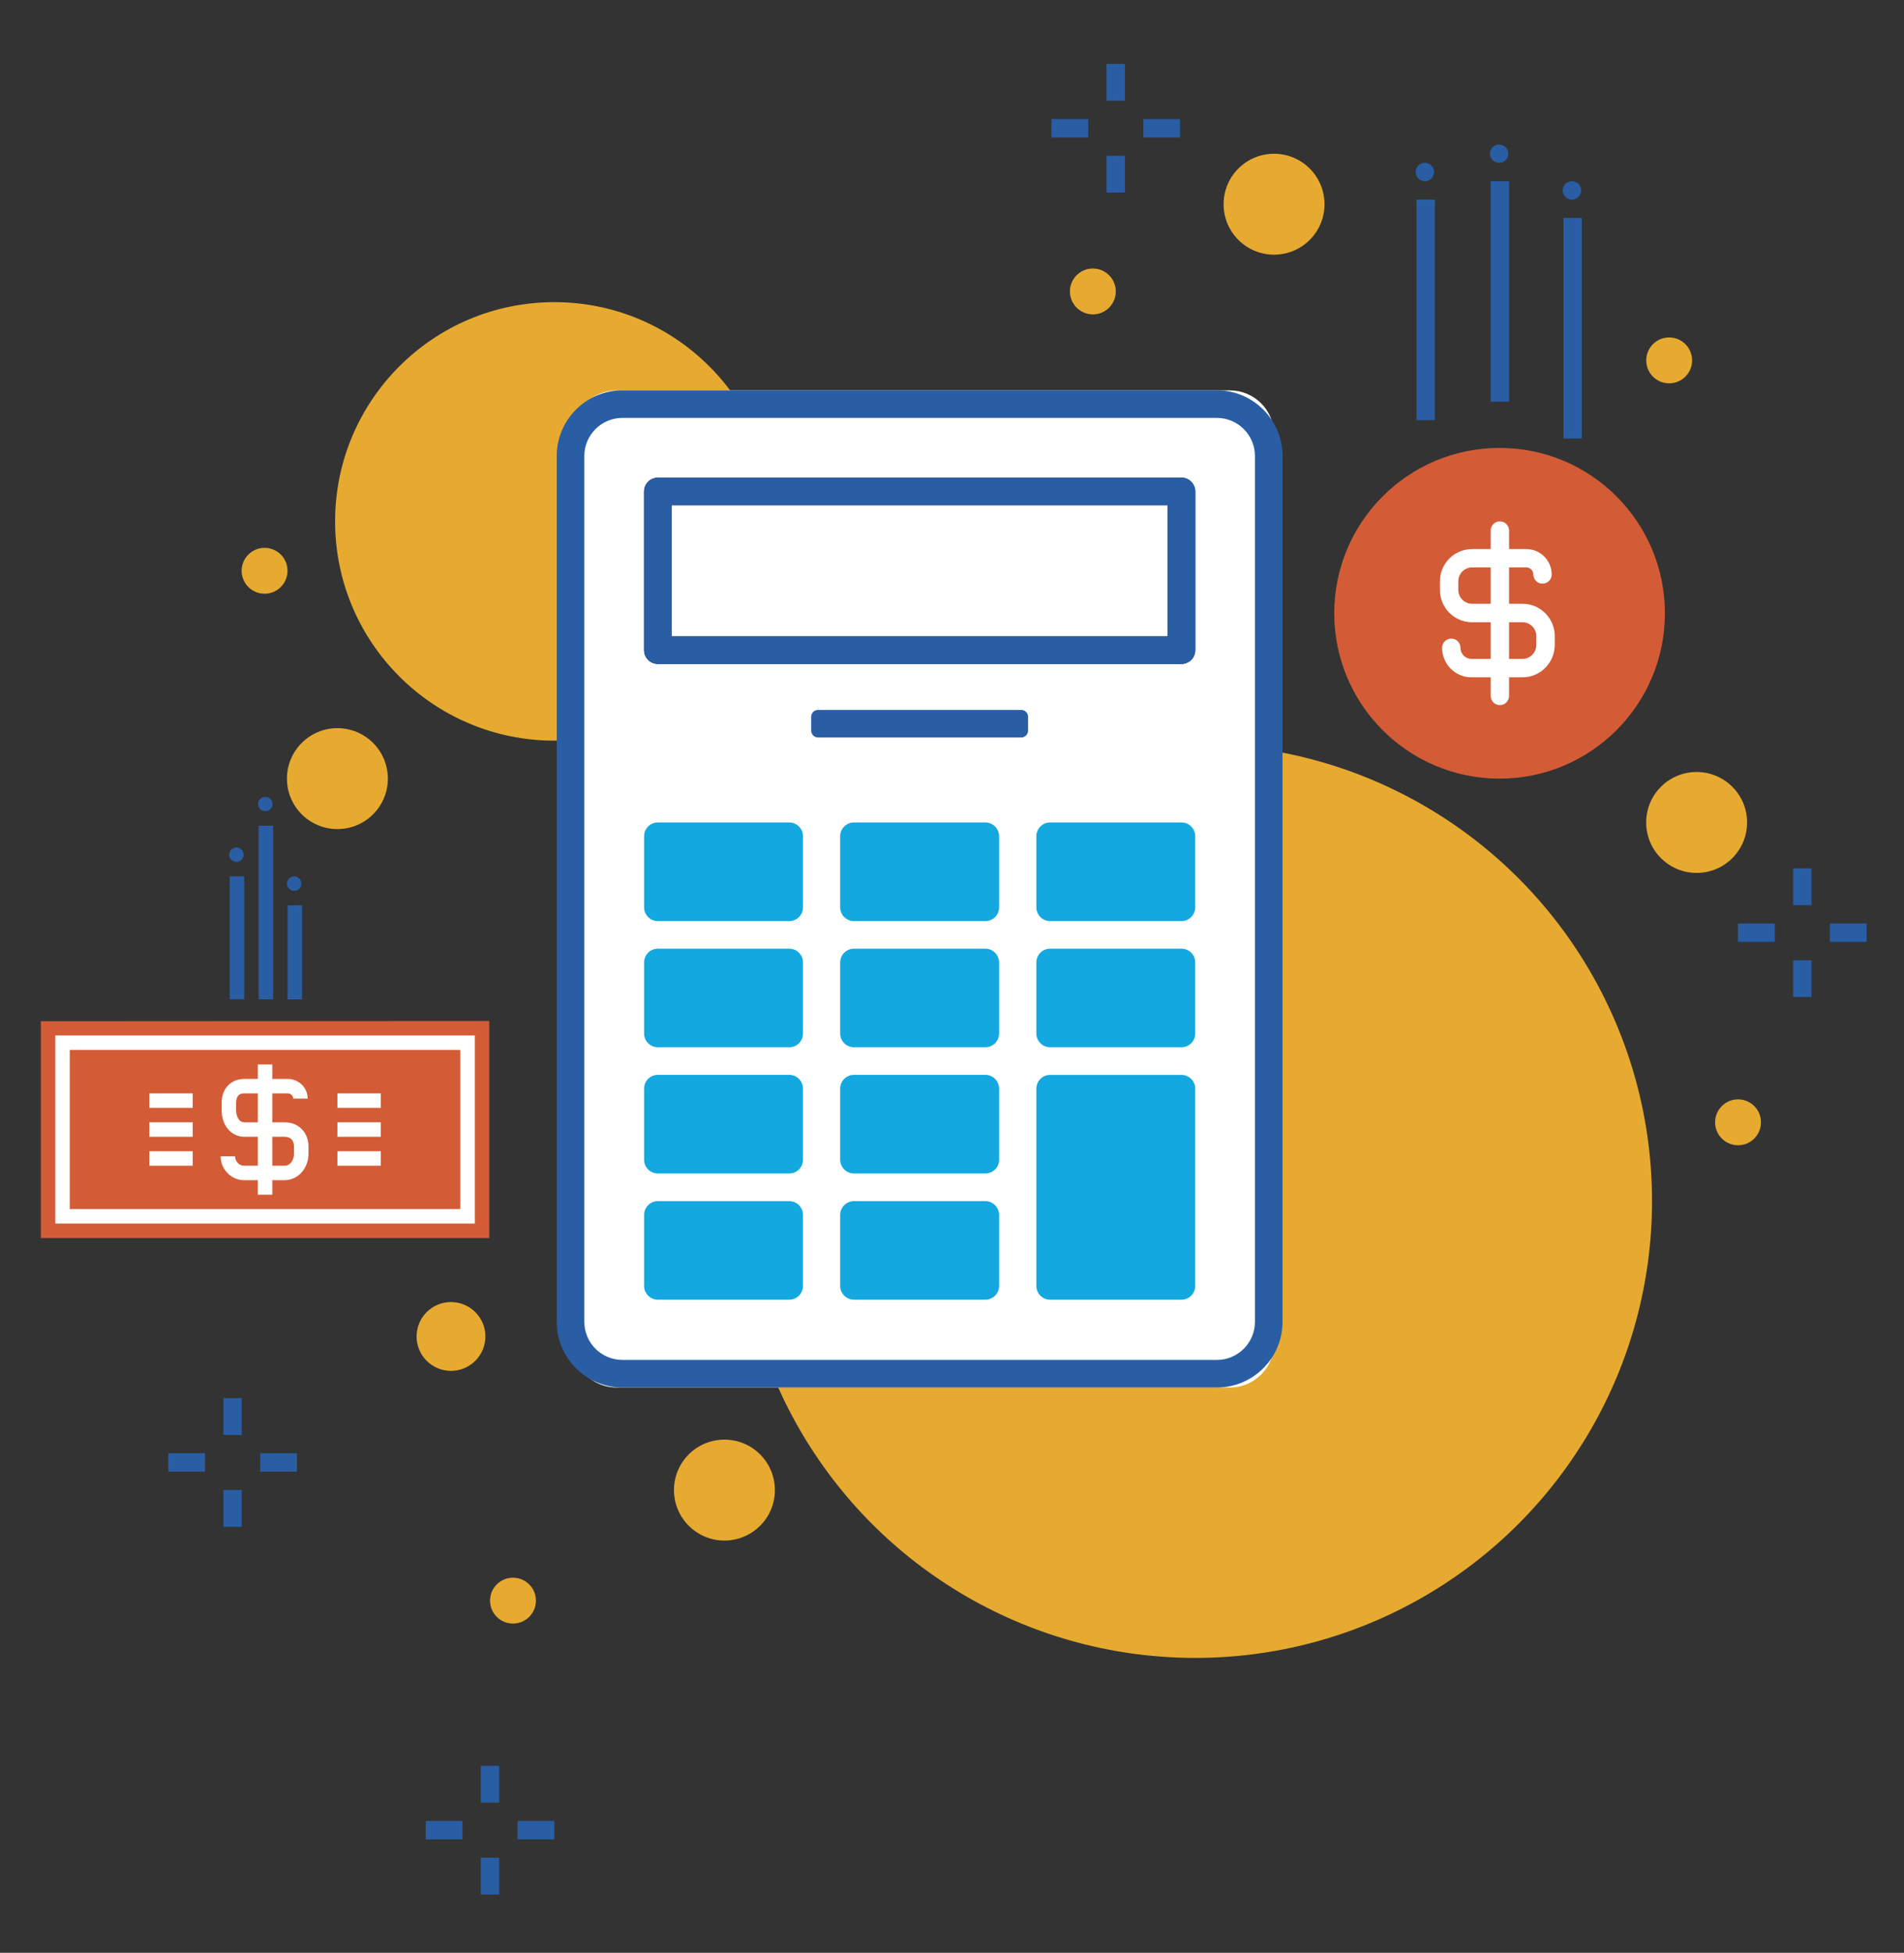 <?xml version="1.0" encoding="utf-8"?>
<!-- Generator: Adobe Illustrator 23.0.1, SVG Export Plug-In . SVG Version: 6.00 Build 0)  -->
<svg version="1.1" id="Layer_1" xmlns="http://www.w3.org/2000/svg" xmlns:xlink="http://www.w3.org/1999/xlink" x="0px" y="0px"
	 viewBox="0 0 298.86 306.48" style="enable-background:new 0 0 298.86 306.48;" xml:space="preserve">
<rect x="0" y="0" width="298.86" height="306.48" fill="#333333" stroke="none"/>
<style type="text/css">
	.st0{fill:#E7AA30;}
	.st1{fill:#295EA5;}
	.st2{fill:#D35C36;}
	.st3{fill:#FFFFFF;}
	.st4{fill:#070707;}
	.st5{fill:#13A8E0;}
</style>
<g>
	<circle class="st0" cx="187.61" cy="188.5" r="71.7"/>
	<circle class="st0" cx="87.01" cy="81.83" r="34.41"/>
	<g>
		<g>
			<g>
				<rect x="75.47" y="277.14" class="st1" width="2.88" height="5.77"/>
			</g>
			<g>
				<rect x="75.47" y="291.56" class="st1" width="2.88" height="5.77"/>
			</g>
		</g>
		<g>
			<g>
				<rect x="81.24" y="285.79" class="st1" width="5.77" height="2.88"/>
			</g>
			<g>
				<rect x="66.82" y="285.79" class="st1" width="5.77" height="2.88"/>
			</g>
		</g>
	</g>
	<g>
		<g>
			<g>
				<rect x="281.46" y="136.29" class="st1" width="2.88" height="5.77"/>
			</g>
			<g>
				<rect x="281.46" y="150.71" class="st1" width="2.88" height="5.77"/>
			</g>
		</g>
		<g>
			<g>
				<rect x="287.22" y="144.94" class="st1" width="5.77" height="2.88"/>
			</g>
			<g>
				<rect x="272.81" y="144.94" class="st1" width="5.77" height="2.88"/>
			</g>
		</g>
	</g>
	<g>
		<g>
			<g>
				<rect x="173.69" y="10.03" class="st1" width="2.88" height="5.77"/>
			</g>
			<g>
				<rect x="173.69" y="24.45" class="st1" width="2.88" height="5.77"/>
			</g>
		</g>
		<g>
			<g>
				<rect x="179.46" y="18.69" class="st1" width="5.77" height="2.88"/>
			</g>
			<g>
				<rect x="165.04" y="18.69" class="st1" width="5.77" height="2.88"/>
			</g>
		</g>
	</g>
	<g>
		<g>
			<g>
				<g>
					<polygon class="st2" points="6.41,194.31 6.41,160.28 76.8,160.24 76.8,194.31 					"/>
				</g>
				<g>
					<g>
						<path class="st3" d="M44.66,185.22h-6.38c-1.98,0-3.65-1.71-3.65-3.74h2.27c0,0.78,0.64,1.47,1.38,1.47h6.38
							c0.97,0,1.49-0.98,1.49-1.9v-1.09c0-0.99-0.54-1.55-1.49-1.55h-6.29c-2.08,0-3.58-1.77-3.58-4.2v-1.09
							c0-2.27,1.44-3.79,3.58-3.79h6.76c1.77,0,3.16,1.36,3.16,3.09h-2.27c0-0.54-0.45-0.82-0.89-0.82h-6.76
							c-0.36,0-1.31,0-1.31,1.52v1.09c0,0.72,0.28,1.93,1.31,1.93h6.29c2.21,0,3.76,1.57,3.76,3.83v1.09
							C48.42,183.39,46.77,185.22,44.66,185.22z"/>
					</g>
					<g>
						<rect x="40.47" y="167.06" class="st3" width="2.27" height="20.44"/>
					</g>
				</g>
				<g>
					<rect x="52.96" y="176.14" class="st3" width="6.81" height="2.27"/>
				</g>
				<g>
					<rect x="52.96" y="180.68" class="st3" width="6.81" height="2.27"/>
				</g>
				<g>
					<rect x="52.96" y="171.6" class="st3" width="6.81" height="2.27"/>
				</g>
				<g>
					<g>
						<rect x="23.44" y="176.14" class="st3" width="6.81" height="2.27"/>
					</g>
					<g>
						<rect x="23.44" y="171.6" class="st3" width="6.81" height="2.27"/>
					</g>
					<g>
						<rect x="23.44" y="180.68" class="st3" width="6.81" height="2.27"/>
					</g>
				</g>
			</g>
		</g>
		<g>
			<path class="st3" d="M74.53,192.03H8.68v-29.52h65.85V192.03z M10.95,189.76h61.31v-24.98H10.95V189.76z"/>
		</g>
	</g>
	<g>
		<g>
			<g>
				<rect x="35.07" y="219.43" class="st1" width="2.88" height="5.77"/>
			</g>
			<g>
				<rect x="35.07" y="233.85" class="st1" width="2.88" height="5.77"/>
			</g>
		</g>
		<g>
			<g>
				<rect x="40.84" y="228.08" class="st1" width="5.77" height="2.88"/>
			</g>
			<g>
				<rect x="26.42" y="228.08" class="st1" width="5.77" height="2.88"/>
			</g>
		</g>
	</g>
	<g>
		<path class="st0" d="M276.41,176.14c0,1.99-1.61,3.6-3.6,3.6s-3.6-1.61-3.6-3.6c0-1.99,1.61-3.6,3.6-3.6
			S276.41,174.15,276.41,176.14z"/>
	</g>
	<g>
		<path class="st0" d="M265.6,56.56c0,1.99-1.61,3.6-3.6,3.6s-3.6-1.61-3.6-3.6c0-1.99,1.61-3.6,3.6-3.6S265.6,54.57,265.6,56.56z"
			/>
	</g>
	<g>
		<path class="st0" d="M175.14,45.74c0,1.99-1.61,3.6-3.6,3.6c-1.99,0-3.6-1.61-3.6-3.6c0-1.99,1.61-3.6,3.6-3.6
			C173.52,42.14,175.14,43.75,175.14,45.74z"/>
	</g>
	<g>
		<path class="st0" d="M45.13,89.58c0,1.99-1.61,3.6-3.6,3.6c-1.99,0-3.6-1.61-3.6-3.6s1.61-3.6,3.6-3.6
			C43.52,85.98,45.13,87.59,45.13,89.58z"/>
	</g>
	<g>
		<path class="st0" d="M84.12,251.21c0,1.99-1.61,3.6-3.6,3.6s-3.6-1.61-3.6-3.6c0-1.99,1.61-3.6,3.6-3.6S84.12,249.22,84.12,251.21
			z"/>
	</g>
	<g>
		<circle class="st0" cx="266.31" cy="129.08" r="7.92"/>
	</g>
	<g>
		<circle class="st0" cx="52.96" cy="122.2" r="7.92"/>
	</g>
	<g>
		<circle class="st0" cx="199.98" cy="32.05" r="7.92"/>
	</g>
	<g>
		<circle class="st0" cx="113.71" cy="233.86" r="7.92"/>
	</g>
	<g>
		<circle class="st0" cx="70.79" cy="209.75" r="5.4"/>
	</g>
	<g>
		<g>
			<circle class="st2" cx="235.38" cy="96.25" r="25.95"/>
		</g>
		<g>
			<g>
				<path class="st3" d="M238.98,106.3h-8.02c-2.54,0-4.6-2.08-4.6-4.63c0-0.8,0.64-1.44,1.44-1.44c0.8,0,1.44,0.64,1.44,1.44
					c0,0.96,0.77,1.74,1.72,1.74h8.02c1.2,0,2.17-0.99,2.17-2.2v-1.37c0-1.2-0.98-2.18-2.17-2.18h-7.9c-2.79,0-5.06-2.27-5.06-5.06
					v-1.37c0-2.79,2.27-5.06,5.06-5.06h8.49c2.2,0,3.99,1.79,3.99,3.99c0,0.8-0.64,1.44-1.44,1.44c-0.8,0-1.44-0.64-1.44-1.44
					c0-0.61-0.5-1.11-1.11-1.11h-8.49c-1.2,0-2.18,0.98-2.18,2.17v1.37c0,1.2,0.98,2.17,2.18,2.17h7.9c2.79,0,5.06,2.27,5.06,5.06
					v1.37C244.04,104.02,241.77,106.3,238.98,106.3z"/>
			</g>
			<g>
				<path class="st3" d="M235.43,110.66c-0.8,0-1.44-0.64-1.44-1.44V83.27c0-0.8,0.64-1.44,1.44-1.44c0.8,0,1.44,0.64,1.44,1.44
					v25.95C236.87,110.02,236.23,110.66,235.43,110.66z"/>
			</g>
		</g>
	</g>
	<g>
		<g>
			<rect x="233.99" y="28.44" class="st1" width="2.88" height="34.61"/>
		</g>
		<g>
			<path class="st1" d="M235.32,25.55c-0.19,0-0.37-0.03-0.55-0.1c-0.17-0.07-0.33-0.17-0.48-0.32c-0.13-0.13-0.23-0.29-0.3-0.46
				s-0.12-0.36-0.12-0.55c0-0.2,0.04-0.39,0.12-0.56c0.07-0.17,0.17-0.33,0.3-0.46c0.53-0.53,1.51-0.55,2.05,0
				c0.13,0.13,0.23,0.29,0.3,0.46c0.07,0.17,0.12,0.36,0.12,0.56c0,0.19-0.04,0.37-0.12,0.55c-0.07,0.17-0.17,0.33-0.3,0.46
				c-0.15,0.14-0.3,0.25-0.48,0.32C235.69,25.52,235.5,25.55,235.32,25.55z"/>
		</g>
	</g>
	<g>
		<g>
			<rect x="222.34" y="31.32" class="st1" width="2.88" height="34.61"/>
		</g>
		<g>
			<path class="st1" d="M223.66,28.45c-0.19,0-0.37-0.04-0.55-0.12c-0.19-0.07-0.33-0.17-0.48-0.32c-0.27-0.27-0.42-0.64-0.42-1.02
				c0-0.38,0.16-0.75,0.42-1.01c0.33-0.33,0.84-0.51,1.3-0.4c0.1,0.03,0.19,0.06,0.27,0.09c0.09,0.04,0.17,0.09,0.25,0.13
				c0.09,0.06,0.16,0.12,0.22,0.19c0.27,0.26,0.43,0.63,0.43,1.01c0,0.39-0.16,0.75-0.43,1.02
				C224.41,28.29,224.05,28.45,223.66,28.45z"/>
		</g>
	</g>
	<g>
		<g>
			<rect x="245.41" y="34.21" class="st1" width="2.88" height="34.61"/>
		</g>
		<g>
			<path class="st1" d="M246.74,31.33c-0.19,0-0.37-0.04-0.55-0.12c-0.19-0.07-0.33-0.17-0.48-0.32c-0.13-0.13-0.24-0.29-0.32-0.46
				c-0.07-0.17-0.1-0.36-0.1-0.56c0-0.38,0.16-0.75,0.42-1.01c0.53-0.53,1.5-0.55,2.05,0c0.26,0.26,0.42,0.63,0.42,1.01
				c0,0.2-0.04,0.39-0.12,0.56c-0.07,0.17-0.17,0.33-0.3,0.46c-0.14,0.14-0.3,0.25-0.48,0.32
				C247.11,31.29,246.92,31.33,246.74,31.33z"/>
		</g>
	</g>
	<g>
		<g>
			<rect x="40.6" y="129.59" class="st1" width="2.27" height="27.25"/>
		</g>
		<g>
			<path class="st1" d="M41.65,127.32c-0.31,0-0.59-0.13-0.81-0.34c-0.1-0.1-0.19-0.23-0.25-0.36c-0.06-0.14-0.08-0.28-0.08-0.44
				c0-0.3,0.11-0.58,0.33-0.79c0.42-0.42,1.19-0.43,1.6,0c0.22,0.2,0.34,0.5,0.34,0.79c0,0.16-0.03,0.31-0.09,0.44
				c-0.06,0.14-0.14,0.26-0.25,0.36c-0.1,0.11-0.23,0.19-0.36,0.25C41.94,127.28,41.79,127.32,41.65,127.32z"/>
		</g>
	</g>
	<g>
		<g>
			<rect x="45.14" y="142.08" class="st1" width="2.27" height="14.76"/>
		</g>
		<g>
			<path class="st1" d="M46.19,139.81c-0.31,0-0.59-0.13-0.81-0.34c-0.1-0.1-0.19-0.23-0.25-0.36c-0.06-0.14-0.08-0.28-0.08-0.43
				c0-0.16,0.02-0.29,0.08-0.44c0.07-0.14,0.15-0.26,0.25-0.36c0.1-0.1,0.23-0.19,0.37-0.25c0.27-0.11,0.59-0.11,0.86,0
				c0.14,0.06,0.26,0.15,0.36,0.25c0.11,0.1,0.19,0.23,0.25,0.36c0.06,0.15,0.09,0.28,0.09,0.44c0,0.15-0.03,0.29-0.09,0.43
				c-0.06,0.14-0.14,0.26-0.25,0.36C46.78,139.68,46.49,139.81,46.19,139.81z"/>
		</g>
	</g>
	<g>
		<g>
			<rect x="36.06" y="137.53" class="st1" width="2.27" height="19.3"/>
		</g>
		<g>
			<path class="st1" d="M37.11,135.27c-0.15,0-0.29-0.03-0.43-0.09c-0.15-0.06-0.27-0.14-0.37-0.25c-0.1-0.1-0.19-0.23-0.25-0.36
				c-0.06-0.14-0.08-0.28-0.08-0.43c0-0.15,0.02-0.29,0.08-0.44c0.07-0.14,0.15-0.26,0.25-0.36c0.06-0.06,0.11-0.1,0.17-0.15
				c0.07-0.03,0.14-0.07,0.21-0.1c0.07-0.02,0.14-0.04,0.2-0.06c0.15-0.03,0.29-0.03,0.44,0c0.08,0.01,0.15,0.03,0.22,0.06
				c0.07,0.03,0.14,0.07,0.19,0.1c0.07,0.05,0.13,0.09,0.18,0.15c0.1,0.1,0.18,0.23,0.24,0.36c0.06,0.15,0.09,0.3,0.09,0.44
				c0,0.15-0.03,0.29-0.09,0.43c-0.06,0.14-0.14,0.26-0.24,0.36c-0.11,0.11-0.24,0.19-0.37,0.25
				C37.4,135.23,37.25,135.27,37.11,135.27z"/>
		</g>
	</g>
	<g>
		<path class="st3" d="M193.05,217.76H96.77c-3.83,0-6.93-3.1-6.93-6.93V68.2c0-3.83,3.1-6.93,6.93-6.93h96.28
			c3.83,0,6.93,3.1,6.93,6.93v142.63C199.98,214.65,196.88,217.76,193.05,217.76z"/>
		<g>
			<path class="st1" d="M191.01,217.76H97.69c-5.68,0-10.3-4.62-10.3-10.3V71.56c0-5.68,4.62-10.3,10.3-10.3h93.32
				c5.68,0,10.3,4.62,10.3,10.3v135.9C201.31,213.14,196.69,217.76,191.01,217.76z M97.69,65.59c-3.29,0-5.97,2.68-5.97,5.97v135.9
				c0,3.29,2.68,5.97,5.97,5.97h93.32c3.29,0,5.97-2.68,5.97-5.97V71.56c0-3.29-2.68-5.97-5.97-5.97H97.69z"/>
			<g>
				<rect x="103.26" y="77.13" class="st3" width="82.19" height="24.91"/>
				<path class="st4" d="M185.45,104.2h-82.19c-1.19,0-2.16-0.97-2.16-2.16V77.13c0-1.19,0.97-2.16,2.16-2.16h82.19
					c1.19,0,2.16,0.97,2.16,2.16v24.91C187.61,103.24,186.64,104.2,185.45,104.2z M105.42,99.88h77.87V79.29h-77.87V99.88z"/>
			</g>
			<path class="st1" d="M185.45,104.2h-82.19c-1.19,0-2.16-0.97-2.16-2.16V77.13c0-1.19,0.97-2.16,2.16-2.16h82.19
				c1.19,0,2.16,0.97,2.16,2.16v24.91C187.61,103.24,186.64,104.2,185.45,104.2z M105.42,99.88h77.87V79.29h-77.87V99.88z"/>
			<g>
				<rect x="103.26" y="131.24" class="st5" width="20.62" height="11.16"/>
				<path class="st5" d="M123.88,144.56h-20.62c-1.19,0-2.16-0.97-2.16-2.16v-11.16c0-1.19,0.97-2.16,2.16-2.16h20.62
					c1.19,0,2.16,0.97,2.16,2.16v11.16C126.04,143.59,125.08,144.56,123.88,144.56z M105.42,140.23h16.3v-6.83h-16.3V140.23z"/>
			</g>
			<g>
				<rect x="134.04" y="131.24" class="st5" width="20.62" height="11.16"/>
				<path class="st5" d="M154.66,144.56h-20.62c-1.19,0-2.16-0.97-2.16-2.16v-11.16c0-1.19,0.97-2.16,2.16-2.16h20.62
					c1.19,0,2.16,0.97,2.16,2.16v11.16C156.83,143.59,155.86,144.56,154.66,144.56z M136.2,140.23h16.3v-6.83h-16.3V140.23z"/>
			</g>
			<g>
				<rect x="164.82" y="131.24" class="st5" width="20.62" height="11.16"/>
				<path class="st5" d="M185.45,144.56h-20.62c-1.19,0-2.16-0.97-2.16-2.16v-11.16c0-1.19,0.97-2.16,2.16-2.16h20.62
					c1.19,0,2.16,0.97,2.16,2.16v11.16C187.61,143.59,186.64,144.56,185.45,144.56z M167.02,140.31l16.3-0.16l-0.07-6.83l-16.3,0.16
					L167.02,140.31z"/>
			</g>
			<g>
				<rect x="103.26" y="151.05" class="st5" width="20.62" height="11.15"/>
				<path class="st5" d="M123.88,164.36h-20.62c-1.19,0-2.16-0.97-2.16-2.16v-11.15c0-1.19,0.97-2.16,2.16-2.16h20.62
					c1.19,0,2.16,0.97,2.16,2.16v11.15C126.04,163.4,125.08,164.36,123.88,164.36z M105.42,160.04h16.3v-6.83h-16.3V160.04z"/>
			</g>
			<g>
				<rect x="134.04" y="151.05" class="st5" width="20.62" height="11.15"/>
				<path class="st5" d="M154.66,164.36h-20.62c-1.19,0-2.16-0.97-2.16-2.16v-11.15c0-1.19,0.97-2.16,2.16-2.16h20.62
					c1.19,0,2.16,0.97,2.16,2.16v11.15C156.83,163.4,155.86,164.36,154.66,164.36z M136.2,160.04h16.3v-6.83h-16.3V160.04z"/>
			</g>
			<g>
				<rect x="164.82" y="151.05" class="st5" width="20.62" height="11.15"/>
				<path class="st5" d="M185.45,164.36h-20.62c-1.19,0-2.16-0.97-2.16-2.16v-11.15c0-1.19,0.97-2.16,2.16-2.16h20.62
					c1.19,0,2.16,0.97,2.16,2.16v11.15C187.61,163.4,186.64,164.36,185.45,164.36z M166.99,160.04h16.3v-6.83h-16.3V160.04z"/>
			</g>
			<g>
				<rect x="103.26" y="170.85" class="st5" width="20.62" height="11.16"/>
				<path class="st5" d="M123.88,184.17h-20.62c-1.19,0-2.16-0.97-2.16-2.16v-11.16c0-1.19,0.97-2.16,2.16-2.16h20.62
					c1.19,0,2.16,0.97,2.16,2.16v11.16C126.04,183.2,125.08,184.17,123.88,184.17z M105.42,179.84h16.3v-6.83h-16.3V179.84z"/>
			</g>
			<g>
				<rect x="134.04" y="170.85" class="st5" width="20.62" height="11.16"/>
				<path class="st5" d="M154.66,184.17h-20.62c-1.19,0-2.16-0.97-2.16-2.16v-11.16c0-1.19,0.97-2.16,2.16-2.16h20.62
					c1.19,0,2.16,0.97,2.16,2.16v11.16C156.83,183.2,155.86,184.17,154.66,184.17z M136.2,179.84h16.3v-6.83h-16.3V179.84z"/>
			</g>
			<g>
				<rect x="103.26" y="190.66" class="st5" width="20.62" height="11.15"/>
				<path class="st5" d="M123.88,203.98h-20.62c-1.19,0-2.16-0.97-2.16-2.16v-11.15c0-1.19,0.97-2.16,2.16-2.16h20.62
					c1.19,0,2.16,0.97,2.16,2.16v11.15C126.04,203.01,125.08,203.98,123.88,203.98z M105.42,199.65h16.3v-6.83h-16.3V199.65z"/>
			</g>
			<g>
				<rect x="134.04" y="190.66" class="st5" width="20.62" height="11.15"/>
				<path class="st5" d="M154.66,203.98h-20.62c-1.19,0-2.16-0.97-2.16-2.16v-11.15c0-1.19,0.97-2.16,2.16-2.16h20.62
					c1.19,0,2.16,0.97,2.16,2.16v11.15C156.83,203.01,155.86,203.98,154.66,203.98z M136.2,199.65h16.3v-6.83h-16.3V199.65z"/>
			</g>
			<g>
				<polygon class="st5" points="164.82,170.85 164.82,190.66 164.82,196.24 164.82,201.81 185.45,201.81 185.45,196.24 
					185.45,190.66 185.45,170.85 				"/>
				<path class="st5" d="M185.45,203.98h-20.62c-1.19,0-2.16-0.97-2.16-2.16v-30.96c0-1.19,0.97-2.16,2.16-2.16h20.62
					c1.19,0,2.16,0.97,2.16,2.16v30.96C187.61,203.01,186.64,203.98,185.45,203.98z M166.99,199.65h16.3v-26.63h-16.3V199.65z"/>
			</g>
			<path class="st1" d="M160.3,115.74h-31.9c-0.59,0-1.07-0.48-1.07-1.07v-2.18c0-0.59,0.48-1.07,1.07-1.07h31.9
				c0.59,0,1.07,0.48,1.07,1.07v2.18C161.37,115.26,160.89,115.74,160.3,115.74z"/>
		</g>
	</g>
</g>
</svg>
